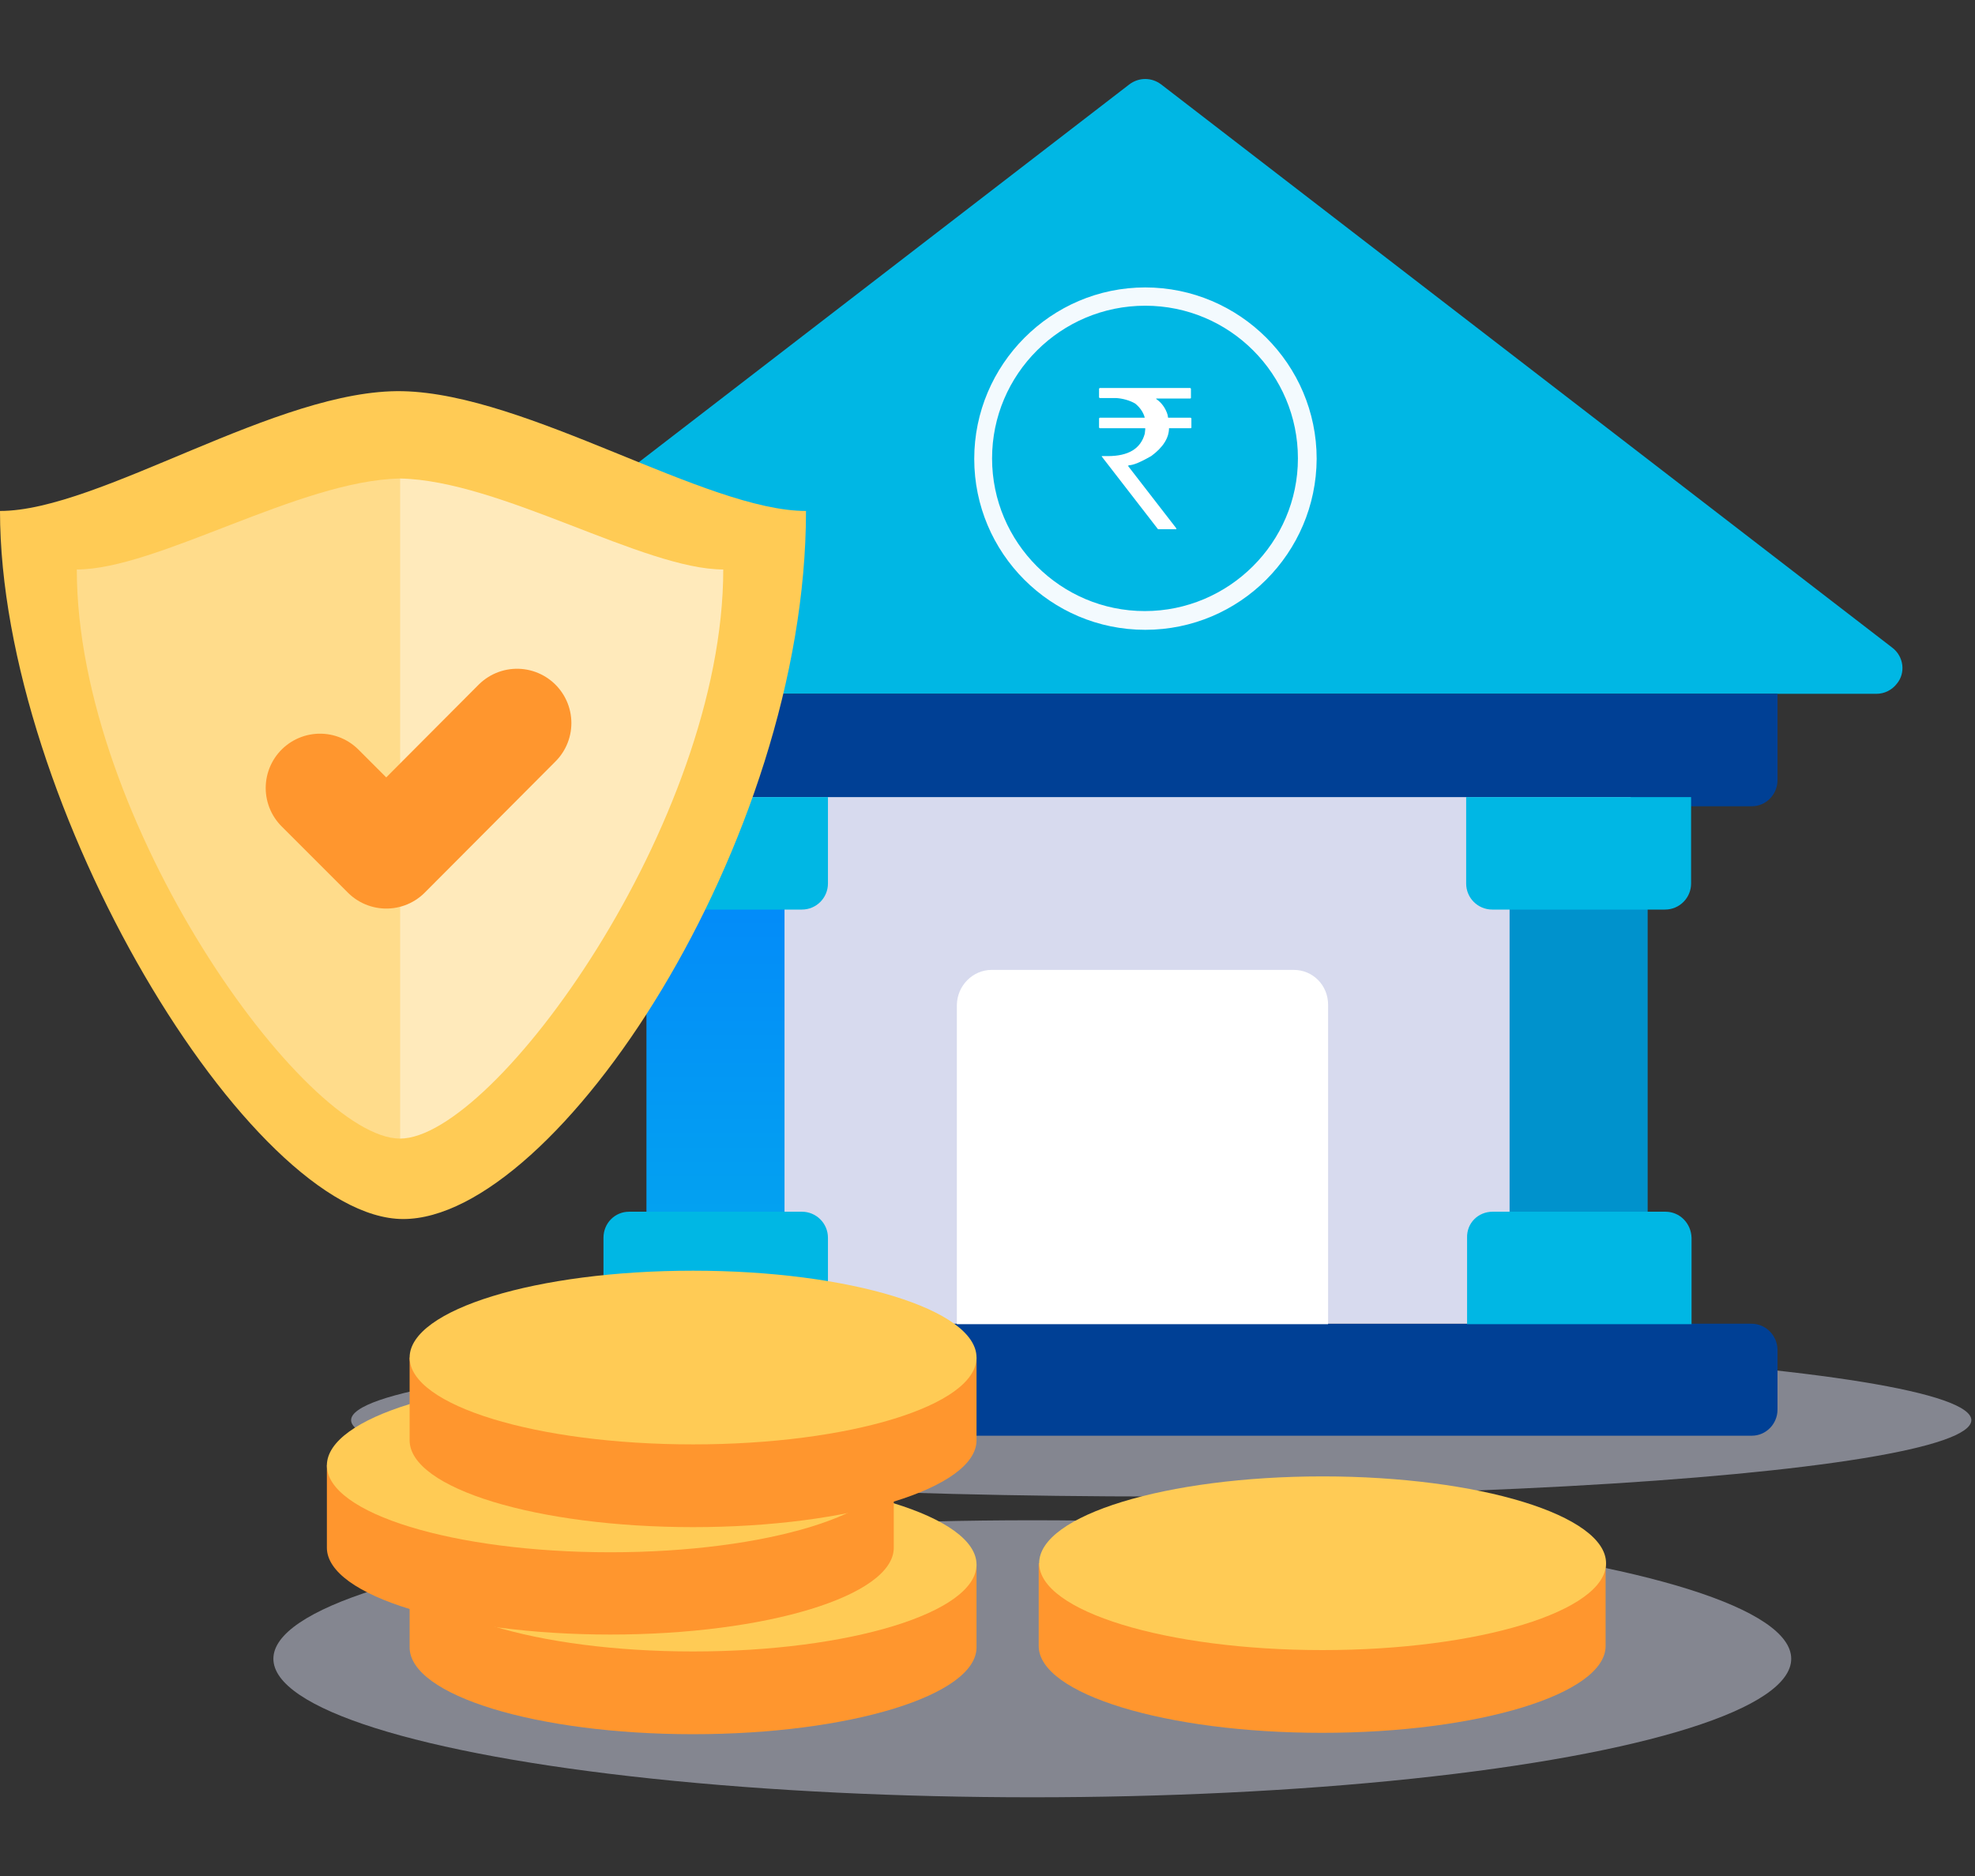 <?xml version="1.0" encoding="UTF-8"?>
<svg width="200px" height="190px" viewBox="0 0 200 190" version="1.1" xmlns="http://www.w3.org/2000/svg" xmlns:xlink="http://www.w3.org/1999/xlink">
    <rect x="0" y="0" width="200" height="190" fill="#333333" stroke="none"/>
    <!-- Generator: Sketch 60 (88103) - https://sketch.com -->
    <title>Loans</title>
    <desc>Created with Sketch.</desc>
    <defs>
        <linearGradient x1="49.997%" y1="0.13%" x2="49.997%" y2="273.264%" id="linearGradient-1">
            <stop stop-color="#038BF9" offset="0%"></stop>
            <stop stop-color="#04C9E1" offset="100%"></stop>
        </linearGradient>
    </defs>
    <g id="Loans" stroke="none" stroke-width="1" fill="none" fill-rule="evenodd">
        <g id="Loans_Mswipe_Illustrations-05" transform="translate(0, 8)">
            <ellipse id="Oval" fill="#D7DAEE" fill-rule="nonzero" opacity="0.5" cx="117.593" cy="135.833" rx="82.037" ry="7.731"></ellipse>
            <path d="M117.593,0.556 L191.62,57.593 C192.778,58.472 193.009,60.139 192.083,61.25 C191.574,61.898 190.833,62.269 190,62.269 L41.944,62.269 C40.509,62.269 39.306,61.065 39.351,59.63 C39.351,58.796 39.722,58.056 40.37,57.546 L114.352,0.556 C115.324,-0.185 116.62,-0.185 117.593,0.556 Z" id="Path" fill="#00B7E4" fill-rule="nonzero"></path>
            <path d="M52.361,62.269 L180,62.269 L180,71.019 C180,72.454 178.843,73.657 177.407,73.657 L177.407,73.657 L54.954,73.657 C53.519,73.657 52.315,72.5 52.315,71.019 L52.315,62.269 L52.361,62.269 Z" id="Path" fill="#004095" fill-rule="nonzero"></path>
            <path d="M54.954,126.065 L177.361,126.065 C178.796,126.065 179.954,127.222 180,128.657 C180,128.657 180,128.657 180,128.657 L180,134.769 C180,136.204 178.843,137.407 177.407,137.407 L177.407,137.407 L54.954,137.407 C53.519,137.407 52.315,136.25 52.315,134.769 L52.315,128.704 C52.361,127.269 53.519,126.065 54.954,126.065 L54.954,126.065 Z" id="Path" fill="#004095" fill-rule="nonzero"></path>
            <polygon id="Path" fill="#D7DAEE" fill-rule="nonzero" points="66.343 72.731 165.139 72.731 165.139 126.065 66.343 126.065"></polygon>
            <path d="M100.417,90.231 L131.019,90.231 C132.963,90.231 134.491,91.806 134.491,93.75 L134.491,126.111 L96.898,126.111 L96.898,93.75 C96.944,91.806 98.519,90.231 100.417,90.231 Z" id="Path" fill="#FFFFFF" fill-rule="nonzero"></path>
            <polygon id="Path" fill="url(#linearGradient-1)" fill-rule="nonzero" points="65.463 83.241 79.444 83.241 79.444 115.602 65.463 115.602"></polygon>
            <polygon id="Path" fill="#0092CC" fill-rule="nonzero" points="152.87 83.241 166.852 83.241 166.852 115.602 152.87 115.602"></polygon>
            <path d="M61.111,72.731 L83.843,72.731 L83.843,81.481 C83.843,82.917 82.685,84.12 81.204,84.12 L81.204,84.12 L63.704,84.12 C62.269,84.12 61.065,82.963 61.065,81.481 L61.065,81.481 L61.111,72.731 Z M148.519,72.731 L171.25,72.731 L171.25,81.481 C171.25,82.917 170.093,84.12 168.611,84.12 L151.111,84.12 C149.676,84.12 148.472,82.963 148.472,81.481 L148.472,72.731 L148.519,72.731 Z M63.704,114.722 L81.204,114.722 C82.639,114.722 83.843,115.88 83.843,117.361 L83.843,126.111 L61.111,126.111 L61.111,117.361 C61.111,115.88 62.269,114.722 63.704,114.722 Z M151.157,114.722 L168.657,114.722 C170.093,114.722 171.25,115.88 171.296,117.361 L171.296,126.111 L148.565,126.111 L148.565,117.361 C148.519,115.88 149.676,114.722 151.157,114.722 Z" id="Shape" fill="#00B7E4" fill-rule="nonzero"></path>
            <ellipse id="Oval" fill="#D7DAEE" fill-rule="nonzero" opacity="0.5" cx="104.537" cy="160" rx="76.852" ry="14.028"></ellipse>
            <path d="M49.028,152.917 C54.259,151.157 61.806,150.046 70.185,150.046 C78.565,150.046 86.111,151.157 91.343,152.917 L91.343,150.463 L98.889,150.463 L98.889,158.843 C98.889,163.704 86.019,167.639 70.185,167.639 C54.352,167.639 41.481,163.704 41.481,158.843 L41.481,150.463 L49.074,150.463 L49.028,152.917 Z" id="Path" fill="#FF962E" fill-rule="nonzero"></path>
            <ellipse id="Oval" fill="#FFCB55" fill-rule="nonzero" cx="70.185" cy="150.463" rx="28.704" ry="8.796"></ellipse>
            <path d="M40.648,142.824 C45.88,141.065 53.426,139.954 61.806,139.954 C70.185,139.954 77.731,141.065 82.963,142.824 L82.963,140.37 L90.509,140.37 L90.509,148.75 C90.509,153.611 77.639,157.546 61.806,157.546 C45.972,157.546 33.102,153.611 33.102,148.75 L33.102,140.37 L40.648,140.37 L40.648,142.824 Z" id="Path" fill="#FF962E" fill-rule="nonzero"></path>
            <ellipse id="Oval" fill="#FFCB55" fill-rule="nonzero" cx="61.806" cy="140.417" rx="28.704" ry="8.796"></ellipse>
            <path d="M49.028,131.944 C54.259,130.185 61.806,129.074 70.185,129.074 C78.565,129.074 86.111,130.185 91.343,131.944 L91.343,129.491 L98.889,129.491 L98.889,137.87 C98.889,142.731 86.019,146.667 70.185,146.667 C54.352,146.667 41.481,142.731 41.481,137.87 L41.481,129.491 L49.074,129.491 L49.028,131.944 Z" id="Path" fill="#FF962E" fill-rule="nonzero"></path>
            <ellipse id="Oval" fill="#FFCB55" fill-rule="nonzero" cx="70.185" cy="129.491" rx="28.704" ry="8.796"></ellipse>
            <path d="M112.731,152.778 C117.963,151.019 125.509,149.907 133.889,149.907 C142.269,149.907 149.815,151.019 155.046,152.778 L155.046,150.324 L162.593,150.324 L162.593,158.704 C162.593,163.565 149.722,167.5 133.889,167.5 C118.056,167.5 105.185,163.565 105.185,158.704 L105.185,150.324 L112.731,150.324 L112.731,152.778 Z" id="Path" fill="#FF962E" fill-rule="nonzero"></path>
            <ellipse id="Oval" fill="#FFCB55" fill-rule="nonzero" cx="133.935" cy="150.324" rx="28.704" ry="8.796"></ellipse>
            <path d="M81.62,43.75 C81.62,77.361 56.296,115.463 40.833,115.463 C25.37,115.463 0,73.519 0,43.75 C10.093,43.75 28.148,31.343 40.787,31.62 C53.426,31.898 71.528,43.75 81.62,43.75 Z" id="Path" fill="#FFCB55" fill-rule="nonzero"></path>
            <path d="M7.778,49.676 C15.88,49.676 30.37,40.648 40.509,40.463 L40.509,107.315 C30.926,107.315 7.778,75.231 7.778,49.676 Z" id="Path" fill="#FFFFFF" fill-rule="nonzero" opacity="0.32"></path>
            <path d="M73.241,49.676 C73.241,75.231 50.046,107.315 40.509,107.315 L40.509,40.463 C50.648,40.648 65.185,49.676 73.241,49.676 Z" id="Path" fill="#FFFFFF" fill-rule="nonzero" opacity="0.6"></path>
            <polyline id="Path" stroke="#FF962E" stroke-width="11" stroke-linecap="round" stroke-linejoin="round" points="32.407 71.806 39.12 78.519 52.361 65.231"></polyline>
            <path d="M111.389,31.296 L120.509,31.296 C120.556,31.296 120.602,31.343 120.602,31.389 L120.602,32.269 C120.602,32.315 120.602,32.361 120.509,32.361 L117.083,32.361 L117.083,32.407 C117.639,32.778 118.056,33.38 118.241,34.028 L118.287,34.306 L120.556,34.306 C120.602,34.306 120.648,34.352 120.648,34.398 L120.648,35.278 C120.648,35.324 120.648,35.37 120.556,35.37 L118.38,35.37 C118.38,36.343 117.778,37.315 116.574,38.194 C115.509,38.796 114.769,39.12 114.306,39.12 C114.306,39.167 114.306,39.167 114.213,39.167 L119.12,45.509 L119.12,45.602 L117.269,45.602 C117.269,45.602 115.37,43.148 111.574,38.241 L111.574,38.194 L112.176,38.194 C114.259,38.194 115.509,37.454 115.926,35.926 C115.926,35.787 115.972,35.648 115.972,35.509 L115.972,35.37 L111.389,35.37 C111.343,35.37 111.296,35.324 111.296,35.278 L111.296,34.398 C111.296,34.352 111.343,34.306 111.389,34.306 L115.926,34.306 C115.787,33.75 115.417,33.241 114.954,32.87 C114.398,32.546 113.704,32.361 113.056,32.315 L111.389,32.315 C111.343,32.315 111.296,32.269 111.296,32.222 L111.296,31.343 C111.343,31.343 111.343,31.296 111.389,31.296 Z" id="Path" fill="#FFFFFF" fill-rule="nonzero"></path>
            <path d="M115.972,55.787 C106.389,55.787 98.657,48.009 98.657,38.472 C98.657,28.935 106.435,21.111 115.972,21.111 C125.509,21.111 133.333,28.889 133.333,38.472 L133.333,38.472 C133.287,48.009 125.556,55.787 115.972,55.787 Z M115.972,22.963 C107.407,22.963 100.463,29.907 100.463,38.426 C100.463,46.944 107.407,53.889 115.926,53.889 C124.444,53.889 131.435,46.944 131.435,38.426 L131.435,38.426 C131.435,29.907 124.537,22.963 115.972,22.963 L115.972,22.963 Z" id="Shape" fill="#F3FAFE" fill-rule="nonzero"></path>
        </g>
    </g>
</svg>